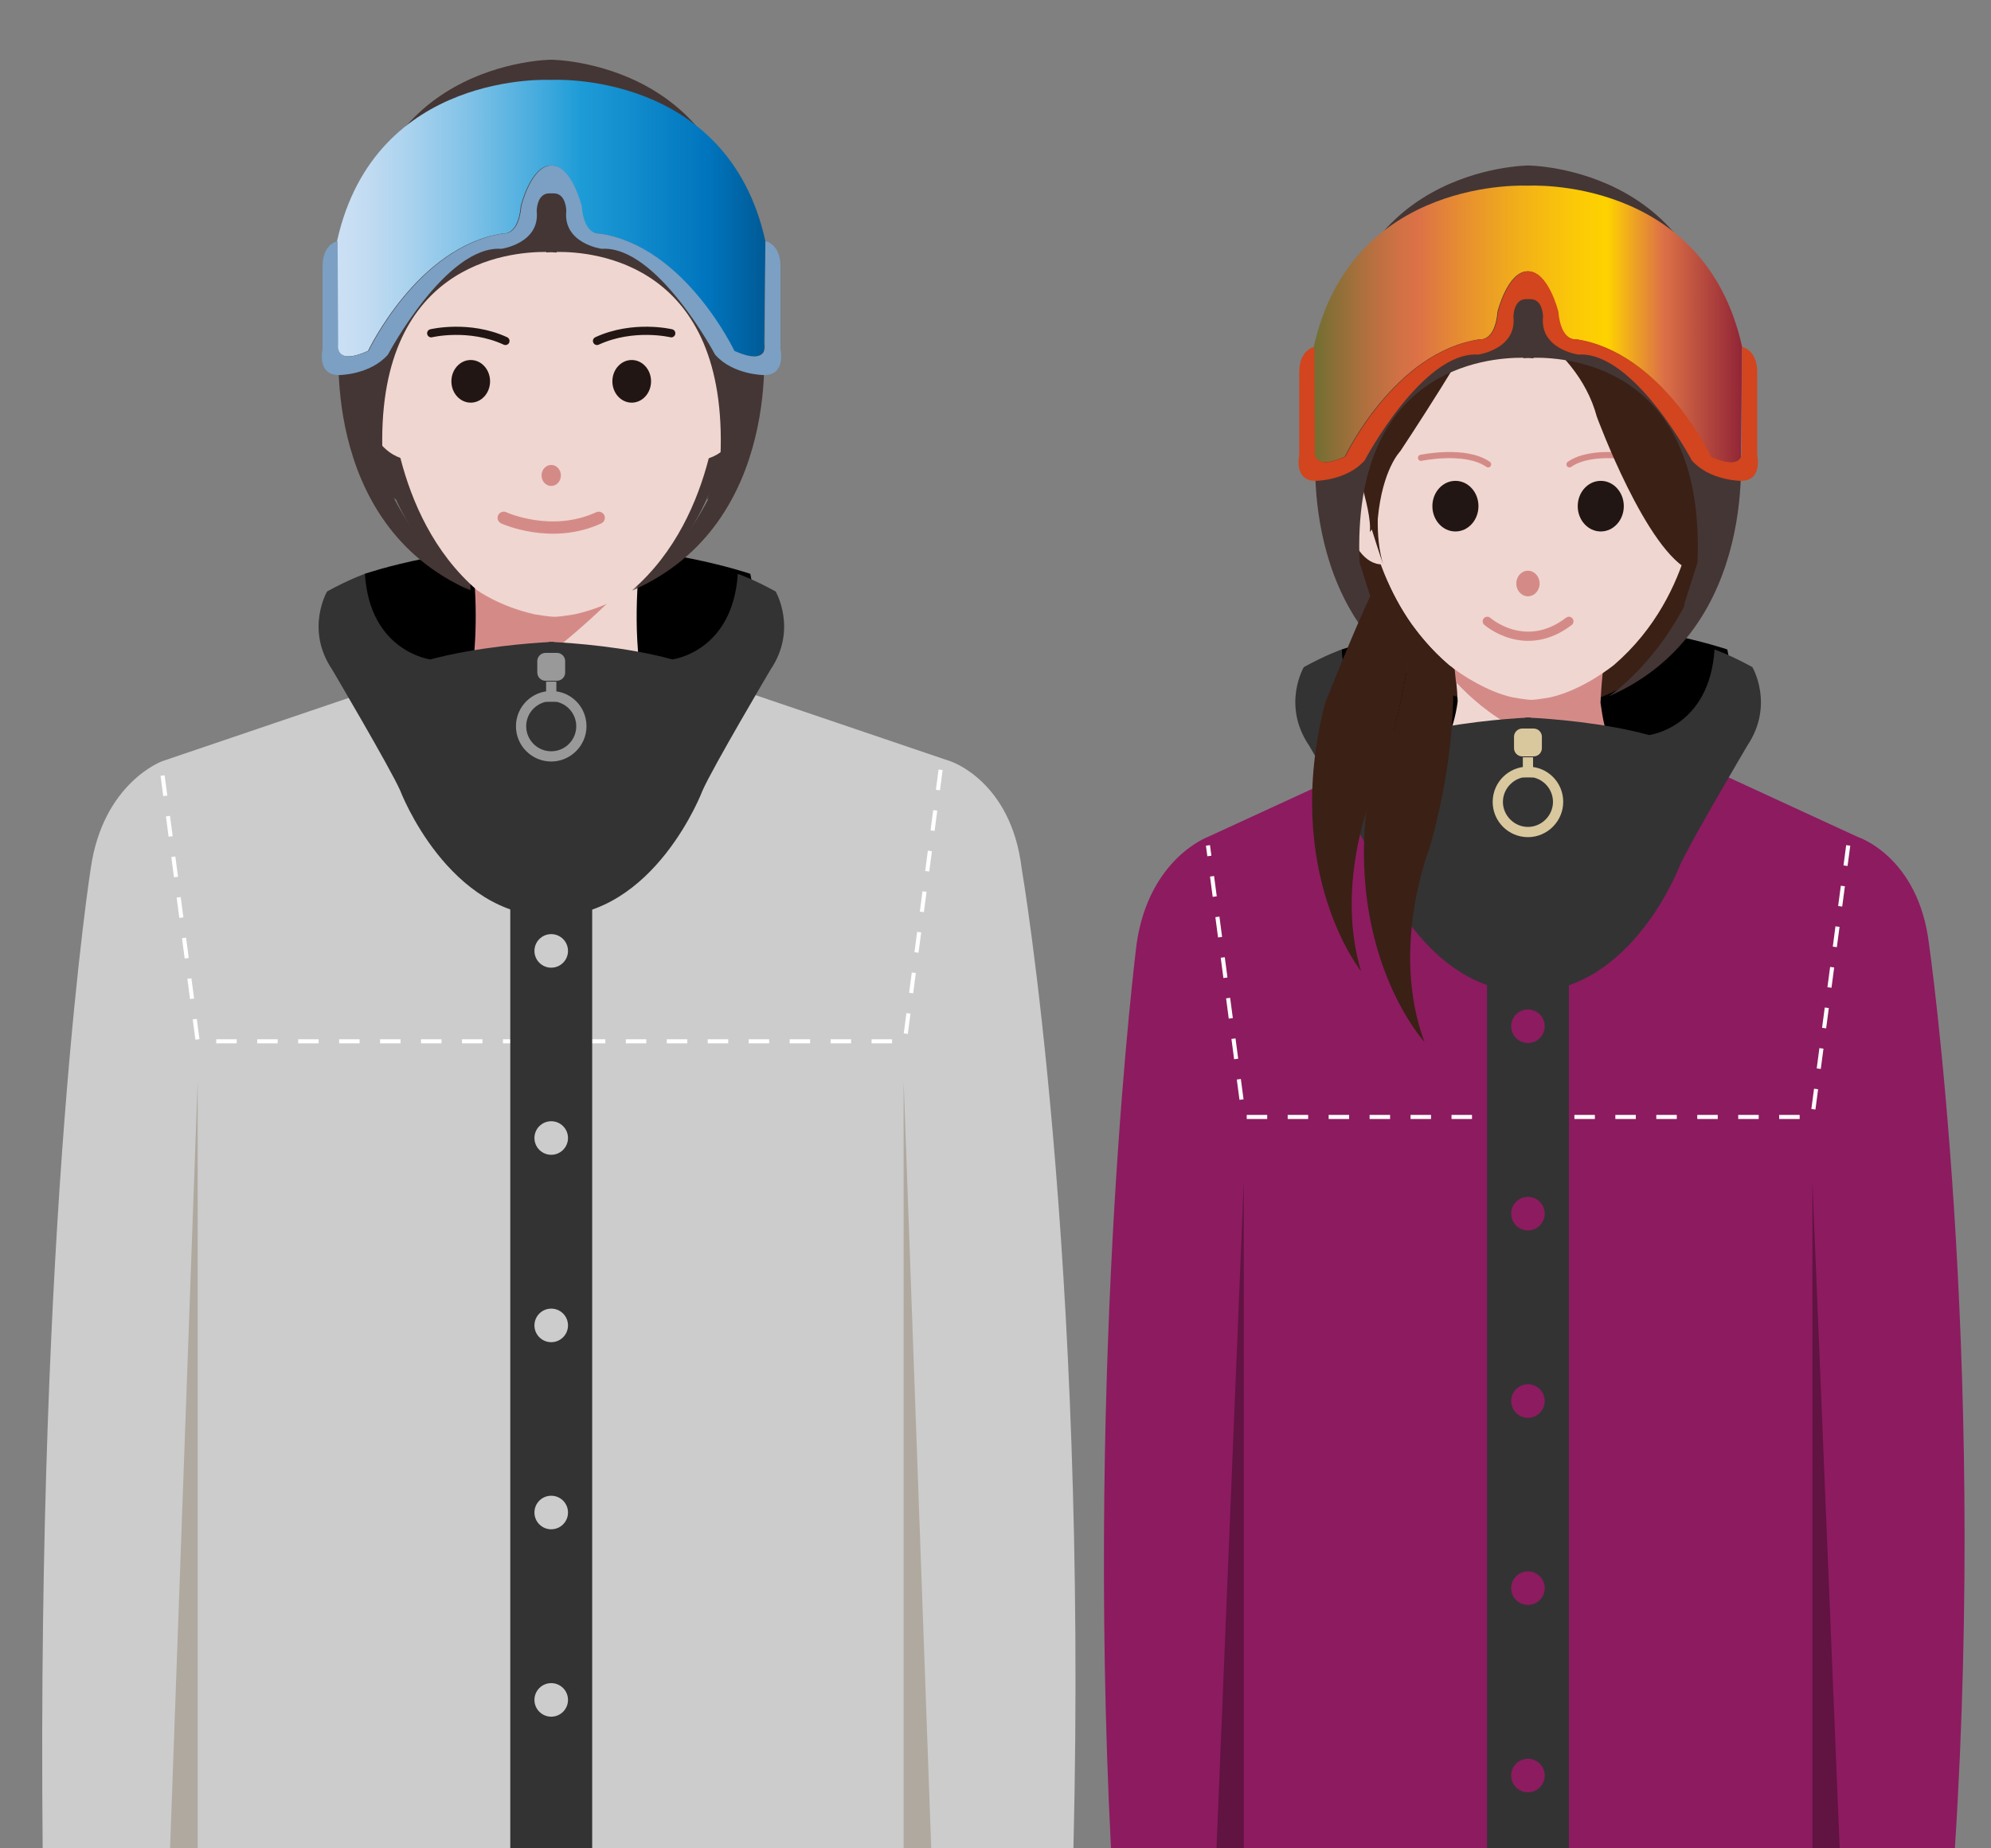<?xml version="1.0" encoding="utf-8"?>
<!-- Generator: Adobe Illustrator 25.0.0, SVG Export Plug-In . SVG Version: 6.00 Build 0)  -->
<svg version="1.1" id="クラブ活動" xmlns="http://www.w3.org/2000/svg" xmlns:xlink="http://www.w3.org/1999/xlink" x="0px"
	 y="0px" width="700px" height="650px" viewBox="0 0 700 650" style="enable-background:new 0 0 700 650;" xml:space="preserve">
<rect x="0" y="0" width="700" height="650" fill="#808080" stroke="none"/>
<style type="text/css">
	.st0{fill:#CCCCCC;}
	.st1{fill:#AFA99F;}
	.st2{fill:#F0D6D0;}
	.st3{fill:#D48B88;}
	.st4{fill:#443635;}
	.st5{fill:#211613;}
	.st6{fill:none;stroke:#D48B88;stroke-width:4.32;stroke-linecap:round;stroke-linejoin:round;stroke-miterlimit:10;}
	.st7{fill:none;stroke:#211613;stroke-width:2.88;stroke-linecap:round;stroke-linejoin:round;stroke-miterlimit:10;}
	.st8{fill:url(#SVGID_1_);}
	.st9{fill:#7BA0C4;}
	.st10{fill:none;stroke:#FFFFFF;stroke-width:1.44;stroke-miterlimit:10;stroke-dasharray:7.2,7.2;}
	.st11{fill:#333333;}
	.st12{fill:#999999;}
	.st13{fill:none;stroke:#999999;stroke-width:3.6;stroke-miterlimit:10;}
	.st14{fill:#8D1B60;}
	.st15{fill:#611342;}
	.st16{fill:#3B2016;}
	.st17{fill:none;stroke:#D48B88;stroke-width:2.16;stroke-linecap:round;stroke-linejoin:round;stroke-miterlimit:10;}
	.st18{fill:none;stroke:#D48B88;stroke-width:3.24;stroke-linecap:round;stroke-linejoin:round;stroke-miterlimit:10;}
	.st19{fill:url(#SVGID_2_);}
	.st20{fill:#D2451E;}
	.st21{fill:#D9C79E;}
</style>
<g>
	<path d="M268.2,224.8l-4.4-23c0,0-33.4-11.4-67.8-8.9c-34.4-2.5-67.8,8.9-67.8,8.9l-4.4,23l18.6,31.9l53.6-4.4l53.6,4.4
		L268.2,224.8z"/>
	<path class="st0" d="M377.4,650c5.1-209.1-18.2-344.6-18.2-344.6c-3.7-30.9-25.1-37.7-25.1-37.7l-92.5-31.4h-92.1l-92.5,31.4
		c0,0-20.8,7.6-25.1,37.7c0,0-19,121-16.9,344.6H377.4z"/>
	<polygon class="st1" points="69.5,380.2 59.8,650 69.5,650 	"/>
	<polygon class="st1" points="317.7,380.2 317.7,650 327.4,650 	"/>
	<path class="st2" d="M224.7,199c-15.7,17.7-36.4,35.7-63.3,51.6c-0.3,0.8-0.5,1.7-0.8,2.5h68.5C222.9,235.7,223.3,213.9,224.7,199z
		"/>
	<path class="st3" d="M226.1,199c0.9-10.2,2.3-17.1,2.3-17.1h-64.3c0,0,7.9,39.6-1.3,68.7C189.7,234.7,210.4,216.7,226.1,199z"/>
	<path class="st4" d="M130.3,145.9c0,0,5.3,42.8,35.1,61.6v-65.9L130.3,145.9z"/>
	<path class="st4" d="M257.3,145.9c0,0-5.3,42.8-35.1,61.6v-65.9L257.3,145.9z"/>
	<g>
		<path class="st2" d="M138,120.9c0,0-11.7-1.7-10.9,10.9c0,0-1.2,27.6,17.2,30.1L138,120.9z"/>
		<path class="st2" d="M252.3,120.9c0,0,11.7-1.7,10.9,10.9c0,0,1.2,27.6-17.2,30.1L252.3,120.9z"/>
		<path class="st2" d="M137,135c0,0,0,46.1,30.8,72.6c0,0,7.7,5.6,20,8.4c0,0,5.1,0.9,7.2,0.9c2.1,0,7.2-0.9,7.2-0.9
			c12.3-2.8,20-8.4,20-8.4C253,181,253,135,253,135V93.2l-31.4-39.8h-57.7l-30.1,39.8L137,135z"/>
		<ellipse class="st5" cx="165.5" cy="134.1" rx="6.8" ry="7.5"/>
		<ellipse class="st3" cx="193.8" cy="167.2" rx="3.4" ry="3.7"/>
		<ellipse class="st5" cx="222.1" cy="134.1" rx="6.8" ry="7.5"/>
		<path class="st6" d="M177.1,182.1c0,0,16.7,7.7,33.4,0"/>
		<path class="st7" d="M151.6,117.2c0,0,13.3-3.2,26.1,2.7"/>
		<path class="st7" d="M236,117.2c0,0-13.3-3.2-26.1,2.7"/>
	</g>
	<path class="st4" d="M261.9,97.1c0-75.8-68.1-76.1-68.1-76.1s-68.1,0.3-68.1,76.1c0,0-0.1,13.4,1.6,39.8c0,0,0,30.9,12,38.9
		l-4.8-15.2c-2.8-67.9,44.2-72.1,57.6-72l0,0.2c0,0,0.6-0.1,1.8-0.1c1.1,0.1,1.8,0.1,1.8,0.1l0-0.2c13.4-0.2,60.4,4.1,57.6,72
		l-4.8,15.2c12-8,12-38.9,12-38.9C262,110.5,261.9,97.1,261.9,97.1z"/>
	<path class="st4" d="M128.5,72.5c0,0-10,37.1-9.1,45.1c0,0-8,66.5,46.1,90.1c0,0-25.4-16.8-35.5-54.5L128.5,72.5z"/>
	<path class="st4" d="M259.2,72.5c0,0,10,37.1,9.1,45.1c0,0,8,66.5-46.1,90.1c0,0,25.4-16.8,35.5-54.5L259.2,72.5z"/>
	<linearGradient id="SVGID_1_" gradientUnits="userSpaceOnUse" x1="118.488" y1="76.708" x2="269.134" y2="76.708">
		<stop  offset="0" style="stop-color:#CCE0F4"/>
		<stop  offset="6.405089e-02" style="stop-color:#C3DCF2"/>
		<stop  offset="0.171" style="stop-color:#A9D2EE"/>
		<stop  offset="0.307" style="stop-color:#80C2E7"/>
		<stop  offset="0.465" style="stop-color:#47ACDE"/>
		<stop  offset="0.567" style="stop-color:#1E9CD7"/>
		<stop  offset="0.865" style="stop-color:#0075BE"/>
		<stop  offset="0.994" style="stop-color:#005B97"/>
	</linearGradient>
	<path class="st8" d="M269.1,84.8c-13.3-60.3-75.3-56.7-75.3-56.7s-62-3.5-75.3,56.7l0.2,36.3c0,0-1.4,7.7,10.7,2.3
		c0,0,17.4-36.9,47.5-41.3c0,0,5.3,0.9,6.2-9.7c0,0,3.5-14.2,10.6-14.2c7.1,0,10.6,14.2,10.6,14.2c0.9,10.6,6.2,9.7,6.2,9.7
		c30.1,4.4,47.5,41.3,47.5,41.3c12.1,5.4,10.7-2.3,10.7-2.3L269.1,84.8z"/>
	<path class="st9" d="M194.7,68c4.4,0,4.4,6.2,4.4,6.2c-1.2,11.4,12.4,13.3,12.4,13.3c19.5-1.3,39.9,37.2,39.9,37.2
		c6.2,7.1,17.1,7.2,17.1,7.2c8,0.1,5.9-9,5.9-9V93.7c0-8-5.3-8.9-5.3-8.9l-0.2,36.3c0,0,1.4,7.7-10.7,2.3c0,0-17.4-36.9-47.5-41.3
		c0,0-5.3,0.9-6.2-9.7c0,0-3.5-14.2-10.6-14.2c-7.1,0-10.6,14.2-10.6,14.2c-0.9,10.6-6.2,9.7-6.2,9.7c-30.1,4.4-47.5,41.3-47.5,41.3
		c-12.1,5.4-10.7-2.3-10.7-2.3l-0.2-36.3c0,0-5.3,0.9-5.3,8.9v29.2c0,0-2.1,9.1,5.9,9c0,0,10.9-0.1,17.1-7.2
		c0,0,20.4-38.5,39.9-37.2c0,0,13.6-1.9,12.4-13.3c0,0,0-6.2,4.4-6.2H194.7z"/>
	<polyline class="st10" points="330.7,270.7 318.1,366.2 69.5,366.2 56.9,270.7 	"/>
	<rect x="179.4" y="315.4" class="st11" width="28.8" height="334.6"/>
	<path class="st11" d="M272.7,208c-8-4.4-13.3-6.2-13.3-6.2c-1.8,27.5-23,30.1-23,30.1c-16.3-4.5-35.8-5.8-41.6-6.1l0-0.1
		c0,0-0.3,0-0.9,0c-0.6,0-0.9,0-0.9,0l0,0.1c-5.9,0.3-25.3,1.7-41.7,6.1c0,0-21.3-2.7-23-30.1c0,0-5.3,1.8-13.3,6.2
		c0,0-7.8,13.3,1.8,27.5c0,0,20.4,34.6,23.9,42.5c0,0,16.8,44.3,53.2,44.3S247,278,247,278c3.5-8,23.9-42.5,23.9-42.5
		C280.5,221.3,272.7,208,272.7,208z"/>
	<path class="st12" d="M195.8,239.4h-4c-1.6,0-2.9-1.3-2.9-2.9v-4c0-1.6,1.3-2.9,2.9-2.9h4c1.6,0,2.9,1.3,2.9,2.9v4
		C198.7,238.1,197.4,239.4,195.8,239.4z"/>
	<g>
		<path class="st12" d="M193.8,246.6c4.9,0,8.8,4,8.8,8.8c0,4.9-4,8.8-8.8,8.8c-4.9,0-8.8-4-8.8-8.8
			C185,250.5,189,246.6,193.8,246.6 M193.8,243c-6.9,0-12.4,5.6-12.4,12.4c0,6.9,5.6,12.4,12.4,12.4s12.4-5.6,12.4-12.4
			C206.2,248.5,200.7,243,193.8,243L193.8,243z"/>
	</g>
	<line class="st13" x1="193.8" y1="239.7" x2="193.8" y2="246.8"/>
	<circle class="st0" cx="193.8" cy="334.4" r="5.9"/>
	<circle class="st0" cx="193.8" cy="400.2" r="5.9"/>
	<circle class="st0" cx="193.8" cy="531.9" r="5.9"/>
	<circle class="st0" cx="193.8" cy="597.8" r="5.9"/>
	<circle class="st0" cx="193.8" cy="466.1" r="5.9"/>
</g>
<g>
	<path d="M611.7,251.4l-4.4-23c0,0-33.4-11.4-67.8-8.9c-34.4-2.5-67.8,8.9-67.8,8.9l-4.4,23l18.6,31.9l53.6-4.4l53.6,4.4
		L611.7,251.4z"/>
	<path class="st14" d="M687.3,650c11.3-176.3-9.1-318-9.1-318c-3.7-30.9-25.1-37.7-25.1-37.7L585,262.9h-92.1l-68.2,31.4
		c0,0-20.8,7.6-25.1,37.7c0,0-17.9,141.7-9,318H687.3z"/>
	<polygon class="st15" points="437.3,415.3 427.7,650 437.3,650 	"/>
	<polygon class="st15" points="637.2,415.3 637.2,650 646.8,650 	"/>
	<path class="st16" d="M469.2,179.8c0,0,4,59.2,54.5,68.5h14V147.9L469.2,179.8z"/>
	<path class="st16" d="M606.1,179.8c0,0-4,59.2-54.5,68.5h-14V147.9L606.1,179.8z"/>
	<path class="st2" d="M581.1,270.5c-6.5,0-10.9-3.1-13.8-7.4c-27.4,1.6-45.9-13.1-55.3-23.3c0.2,2.1,0.4,4.4,0.5,6.9
		c-1.4,10.2-5.8,23.9-19.4,23.9c-21.7,0,22.6,61.1,22.6,61.1h42.9C558.5,331.6,602.8,270.5,581.1,270.5z"/>
	<path class="st3" d="M567.6,263.5c-3.3-4.8-4.1-11-4.9-16.4c0.1-2.2,0.3-4.4,0.4-6.3c0.8-9.7,2-16.3,2-16.3h-29.3l-25.1,4.8
		c0.4,2.6,0.8,6.3,1.2,10.6C521.5,250.1,539.6,265.1,567.6,263.5z"/>
	<polyline class="st10" points="649.8,297.3 637.2,392.8 437.3,392.8 424.7,297.3 	"/>
	<rect x="522.8" y="342" class="st11" width="28.8" height="308"/>
	<path class="st11" d="M616.1,234.6c-8-4.4-13.3-6.2-13.3-6.2c-1.8,27.5-23,30.1-23,30.1c-16.3-4.5-35.8-5.8-41.7-6.1l0-0.1
		c0,0-0.3,0-0.9,0c-0.6,0-0.9,0-0.9,0l0,0.1c-5.9,0.3-25.3,1.7-41.6,6.1c0,0-21.3-2.7-23-30.1c0,0-5.3,1.8-13.3,6.2
		c0,0-7.8,13.3,1.8,27.5c0,0,20.4,34.6,23.9,42.5c0,0,16.8,44.3,53.2,44.3s53.2-44.3,53.2-44.3c3.5-8,23.9-42.5,23.9-42.5
		C623.9,247.8,616.1,234.6,616.1,234.6z"/>
	<path class="st2" d="M566.9,96.8h-61.4l-28.6,37.9l3.1,36.4c0,0,0,14.2,6.8,30.9c2.4,5.8,5.5,11.9,9.8,17.9
		c1.4,1.9,2.9,3.9,4.6,5.8c2.4,2.8,5.1,5.5,8.1,8.1c0,0,0.6,0.5,1.6,1.2c3.4,2.5,11.7,8.1,20.7,10.2c0,0,4.9,0.9,6.8,0.9
		c2,0,6.8-0.9,6.8-0.9c11.7-2.7,22.3-11.4,22.3-11.4c29.3-25.3,29.3-62.6,29.3-62.6v-36.4L566.9,96.8z"/>
	<ellipse class="st5" cx="511.7" cy="178" rx="8.1" ry="8.9"/>
	<ellipse class="st3" cx="537.2" cy="205.2" rx="4.1" ry="4.5"/>
	<ellipse class="st5" cx="562.8" cy="178" rx="8.1" ry="8.9"/>
	<path class="st17" d="M499.6,161c0,0,15.6-3.3,23.6,2.3"/>
	<path class="st17" d="M575.4,161c0,0-15.6-3.3-23.6,2.3"/>
	<path class="st18" d="M522.9,218.5c0,0,13.3,11.8,28.7,0"/>
	<path class="st2" d="M482.3,164.1c0,0-12.8-8.9-12,4.9c0,0,2.6,29.7,15.9,29.5C486.3,198.5,480.1,173.9,482.3,164.1z"/>
	<path class="st16" d="M594.8,200.9c-1.1-7.9,8.6-44.2,8.6-44.2c6.6-20.5,1-34.6,1-34.6c-14.3-49-51.4-52.7-65.6-52.6
		c-14.2-0.1-51.4,3.6-65.6,52.6c0,0-5.6,14.1,1,34.6c0,0,8.4,22.5,7.4,30.4c0,0,0.2-0.3,0.7-0.9c2.3,7.4,4,12.3,4,12.3
		c-1.5-5-2-10.5-1.9-16c1.6-17.5,7.9-23.8,7.9-23.8s27.6-41.5,30.4-51.4h0.4c0,0,31,12,38.3,39.2
		C561.4,146.5,579.1,194.7,594.8,200.9z"/>
	<path class="st4" d="M605.4,134.3c0-75.8-68.1-76.1-68.1-76.1s-68.1,0.3-68.1,76.1c0,0-0.1,13.4,1.6,39.8c0,0,0,30.9,12,38.9
		l-4.8-15.2c-2.8-67.9,44.2-72.1,57.6-72l0,0.2c0,0,0.6-0.1,1.8-0.1c1.1,0.1,1.8,0.1,1.8,0.1l0-0.2c13.4-0.2,60.4,4.1,57.6,72
		l-4.8,15.2c12-8,12-38.9,12-38.9C605.4,147.7,605.4,134.3,605.4,134.3z"/>
	<path class="st4" d="M471.9,109.7c0,0-10,37.1-9.1,45.1c0,0-8,66.5,46.1,90.1c0,0-25.4-16.8-35.5-54.5L471.9,109.7z"/>
	<path class="st4" d="M602.6,109.7c0,0,10,37.1,9.1,45.1c0,0,8,66.5-46.1,90.1c0,0,25.4-16.8,35.5-54.5L602.6,109.7z"/>
	<path class="st16" d="M510.8,234.9c-1-0.7-1.6-1.2-1.6-1.2c-3-2.6-5.7-5.3-8.1-8.1c-1.6-1.9-3.2-3.8-4.6-5.8
		c-0.4,5.2-1.1,11.3-2.3,18.1c-1.8,10.4-4.8,22.5-9.6,36c0,0-2.1,4.4-4.3,11.5c-5.5,52.6,20.5,81,20.5,81
		c-12.2-33,1.7-67.8,1.7-67.8C510.6,270.3,511.4,248,510.8,234.9z"/>
	<path class="st16" d="M486.7,202c-0.7,0.6-1.3,1.3-1.9,2.1c-4.1,5.6-19,43.4-19,43.4c-15.1,59.4,12.7,94,12.7,94
		c-6.4-21.6-2.1-43.2,1.8-56c2.2-7.2,4.3-11.5,4.3-11.5c4.8-13.4,7.8-25.6,9.6-36c1.2-6.8,1.9-12.8,2.3-18.1
		C492.3,213.9,489.1,207.8,486.7,202z"/>
	<linearGradient id="SVGID_2_" gradientUnits="userSpaceOnUse" x1="461.898" y1="113.927" x2="612.545" y2="113.927">
		<stop  offset="0" style="stop-color:#716F31"/>
		<stop  offset="3.284803e-02" style="stop-color:#836F35"/>
		<stop  offset="0.128" style="stop-color:#B3703F"/>
		<stop  offset="0.2" style="stop-color:#D17145"/>
		<stop  offset="0.242" style="stop-color:#DC7147"/>
		<stop  offset="0.327" style="stop-color:#E58935"/>
		<stop  offset="0.484" style="stop-color:#F2B118"/>
		<stop  offset="0.609" style="stop-color:#FBC907"/>
		<stop  offset="0.685" style="stop-color:#FED200"/>
		<stop  offset="0.815" style="stop-color:#DC7147"/>
		<stop  offset="1" style="stop-color:#922536"/>
	</linearGradient>
	<path class="st19" d="M612.5,122c-13.3-60.3-75.3-56.7-75.3-56.7s-62-3.5-75.3,56.7l0.2,36.3c0,0-1.4,7.7,10.7,2.3
		c0,0,17.4-36.9,47.5-41.3c0,0,5.3,0.9,6.2-9.7c0,0,3.5-14.2,10.6-14.2s10.6,14.2,10.6,14.2c0.9,10.6,6.2,9.7,6.2,9.7
		c30.1,4.4,47.5,41.3,47.5,41.3c12.1,5.4,10.7-2.3,10.7-2.3L612.5,122z"/>
	<path class="st20" d="M538.1,105.2c4.4,0,4.4,6.2,4.4,6.2c-1.2,11.4,12.4,13.3,12.4,13.3c19.5-1.3,39.9,37.2,39.9,37.2
		c6.2,7.1,17.1,7.2,17.1,7.2c8,0.1,5.9-9,5.9-9v-29.2c0-8-5.3-8.9-5.3-8.9l-0.2,36.3c0,0,1.4,7.7-10.7,2.3c0,0-17.4-36.9-47.5-41.3
		c0,0-5.3,0.9-6.2-9.7c0,0-3.5-14.2-10.6-14.2s-10.6,14.2-10.6,14.2c-0.9,10.6-6.2,9.7-6.2,9.7c-30.1,4.4-47.5,41.3-47.5,41.3
		c-12.1,5.4-10.7-2.3-10.7-2.3l-0.2-36.3c0,0-5.3,0.9-5.3,8.9v29.2c0,0-2.1,9.1,5.9,9c0,0,10.9-0.1,17.1-7.2
		c0,0,20.4-38.5,39.9-37.2c0,0,13.6-1.9,12.4-13.3c0,0,0-6.2,4.4-6.2H538.1z"/>
	<path class="st21" d="M539.2,266h-4c-1.6,0-2.9-1.3-2.9-2.9v-4c0-1.6,1.3-2.9,2.9-2.9h4c1.6,0,2.9,1.3,2.9,2.9v4
		C542.1,264.7,540.8,266,539.2,266z"/>
	<path class="st21" d="M537.2,273.2c4.9,0,8.8,4,8.8,8.8s-4,8.8-8.8,8.8s-8.8-4-8.8-8.8S532.4,273.2,537.2,273.2 M537.2,269.6
		c-6.9,0-12.4,5.6-12.4,12.4c0,6.9,5.6,12.4,12.4,12.4s12.4-5.6,12.4-12.4C549.6,275.1,544.1,269.6,537.2,269.6L537.2,269.6z"/>
	<rect x="535.4" y="266.3" class="st21" width="3.6" height="7.1"/>
	<circle class="st14" cx="537.2" cy="360.9" r="5.9"/>
	<circle class="st14" cx="537.2" cy="426.8" r="5.9"/>
	<circle class="st14" cx="537.2" cy="492.7" r="5.9"/>
	<circle class="st14" cx="537.2" cy="558.5" r="5.9"/>
	<circle class="st14" cx="537.2" cy="624.4" r="5.9"/>
</g>
</svg>

